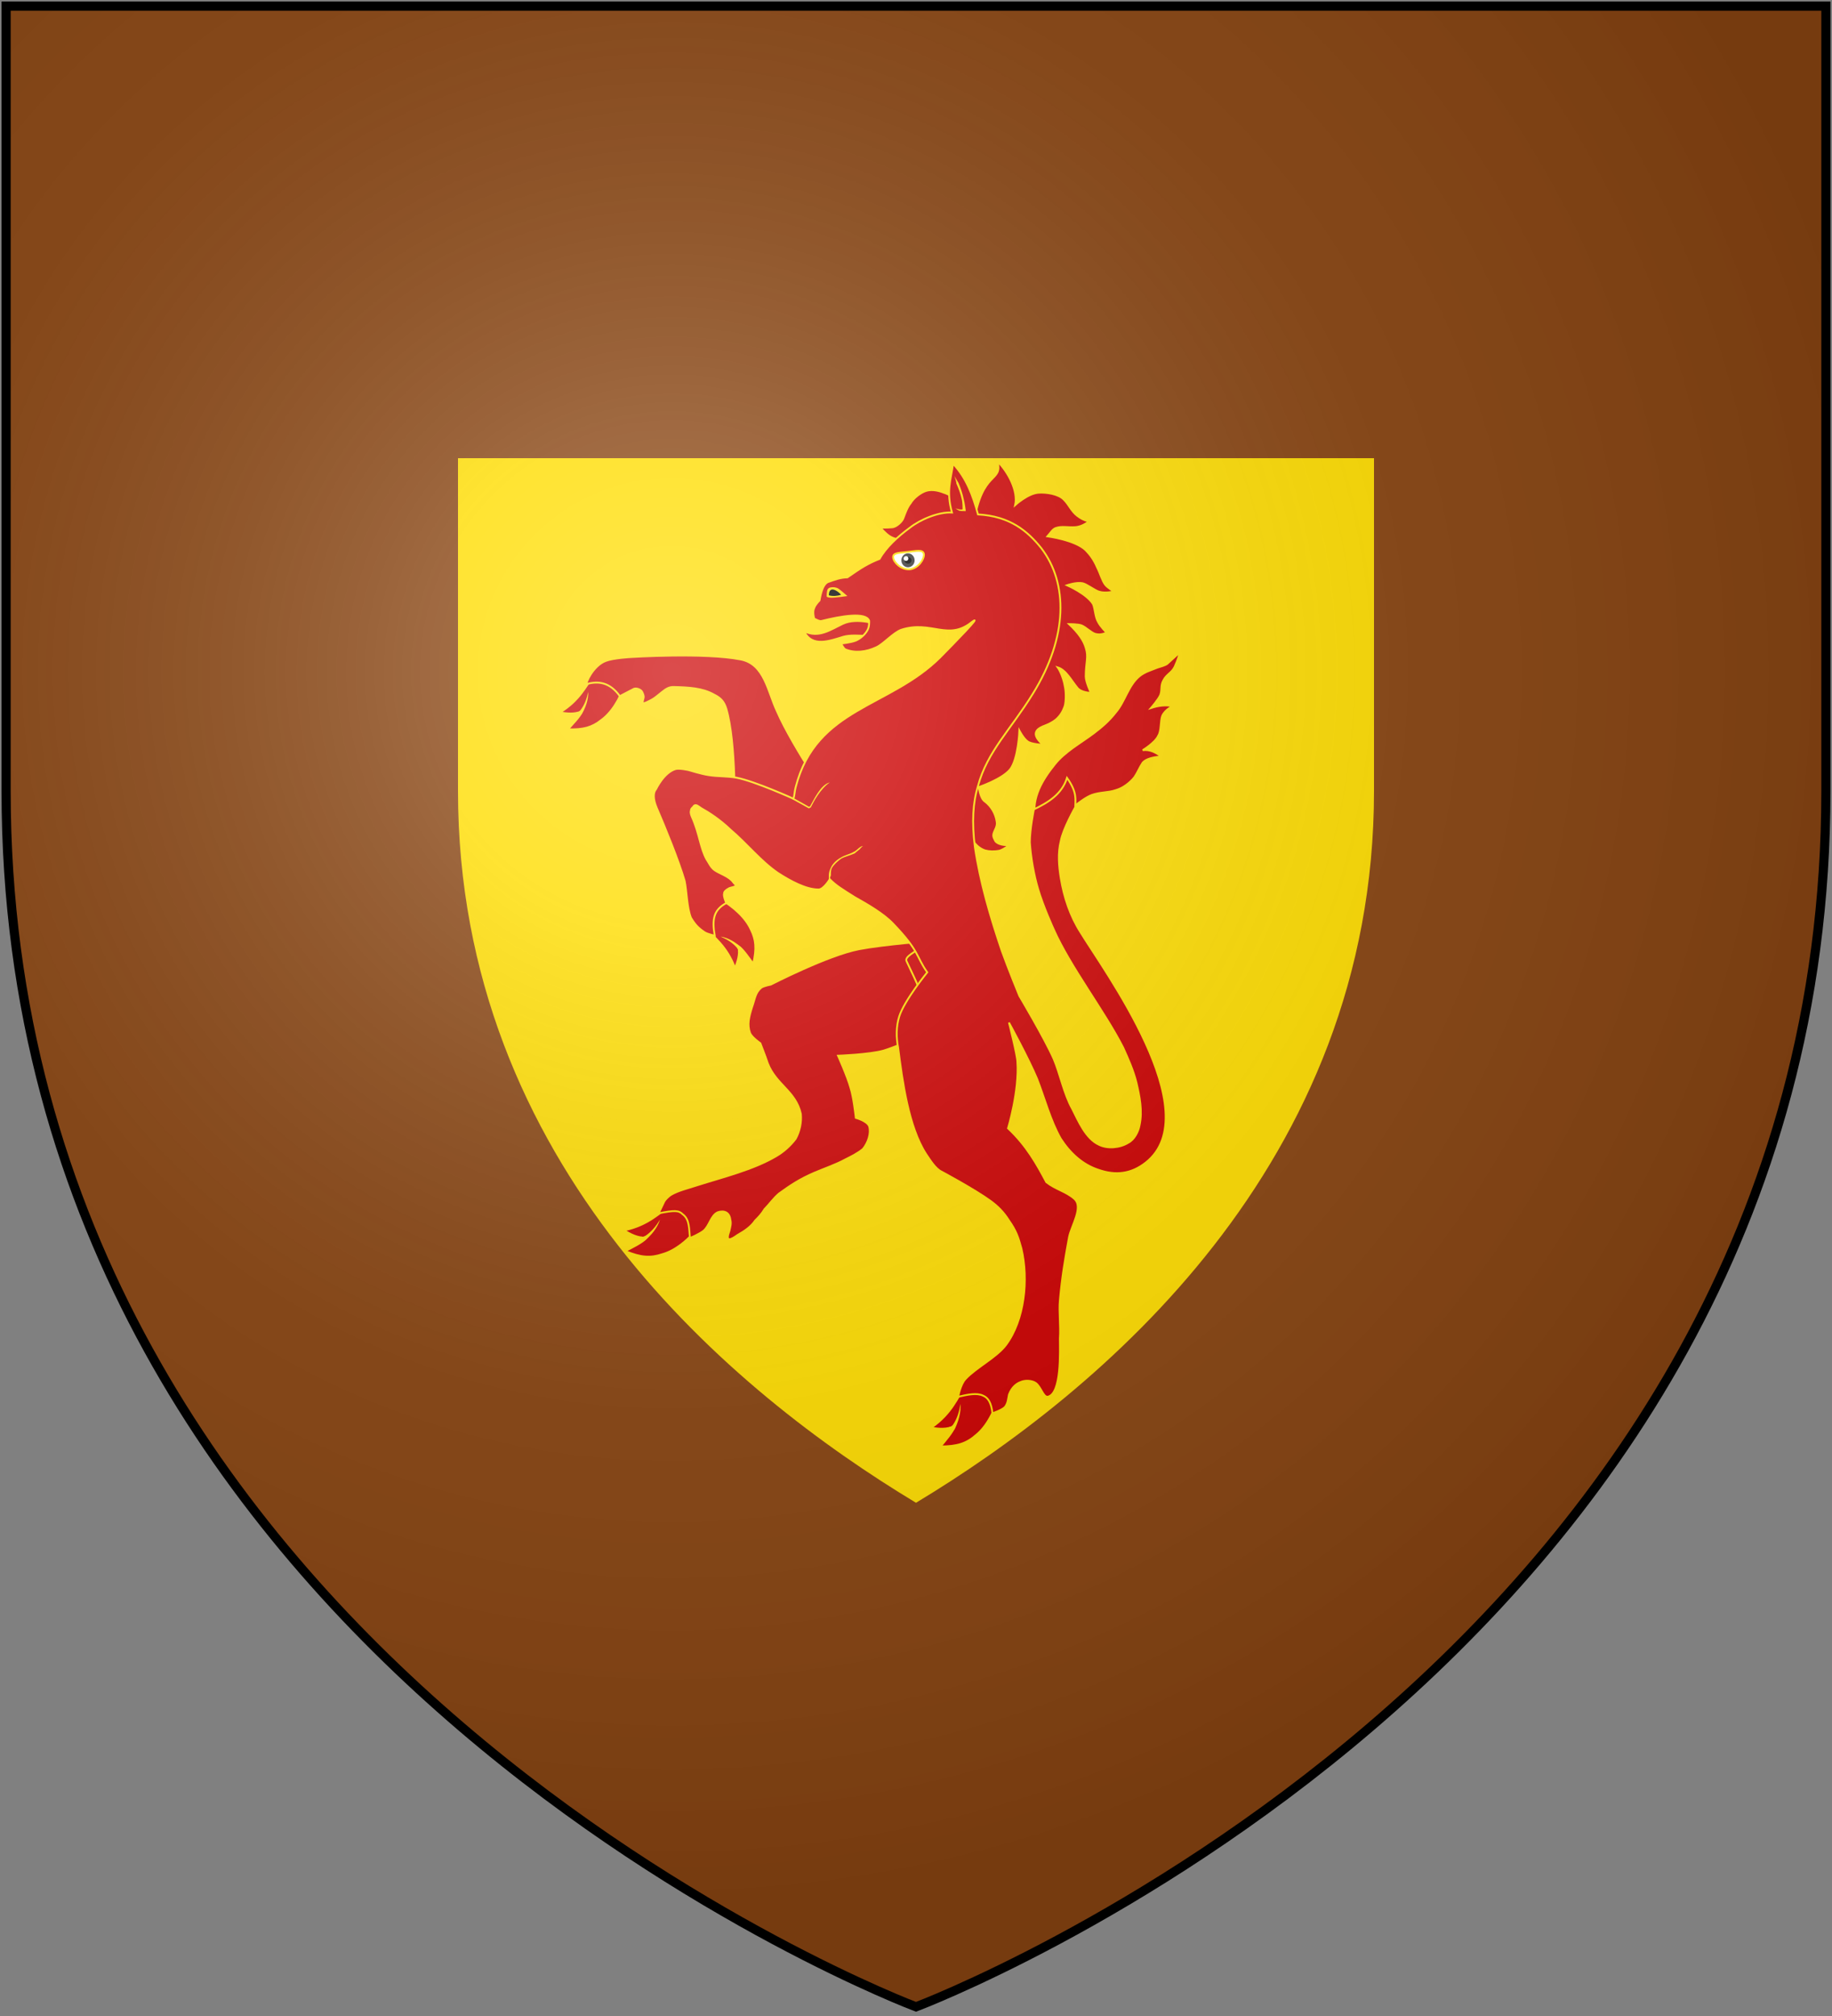 <?xml version="1.0" encoding="UTF-8"?>
<svg xmlns="http://www.w3.org/2000/svg" xmlns:xlink="http://www.w3.org/1999/xlink" width="600" height="660">
<rect width="100%" height="100%" fill="#808080" stroke="none"/>
<style id="style_css_sheet" type="text/css">
.horse {
  fill:#cc0000;stroke:#ffdd00;stroke-width:1;
}
.detail {
  fill:#ffdd00;stroke:none;
}
</style>
<defs>
  <radialGradient id="rg" gradientUnits="userSpaceOnUse" cx="220" cy="220" r="405">
    <stop style="stop-color:#fff;stop-opacity:.3" offset="0"/>
    <stop style="stop-color:#fff;stop-opacity:.2" offset=".2"/>
    <stop style="stop-color:#666;stop-opacity:.1" offset=".6"/>
    <stop style="stop-color:#000;stop-opacity:.13" offset="1"/>
  </radialGradient>
  <path id="shield" d="m2,2v257c0,286 298,398 298,398c0,0 298-112 298-398V2z"/>
</defs>
<use xlink:href="#shield" fill="#841"/>
<path fill="#fd0" d="M 150 150 L 150 259 C 150 381.457 240.129 455.92 300 491.979 C 359.871 455.92 450 381.457 450 259 L 450 150 L 150 150 z"/>
<g id="horse" class="horse" transform="translate(290,290)scale(0.6)translate(-300,-300)">
  <g id="hooves">
    <g>
      <path d="m 140.8,185.2 c -4.5,5.9 -7.5,13.4 -18.4,20.2 3.6,0.6 7.8,1.2 12.1,-0.7 -1.2,3 -5.6,7.4 -7.8,9.9 8.4,0.3 13.2,-1.1 18.1,-5 5.4,-3.9 10,-10.8 13.7,-21.3 z"/>
      <path class="detail" d="m 137.7,194.2 c -0.7,3.5 -1.9,7 -4.2,10 -0.6,0.5 -0.6,0.5 -1.1,1 -0.5,0 -1.1,-0.1 -1.1,0.4 l 2.7,-0.4 -0.1,1.5 c 2.3,-3.4 4.1,-8.4 3.8,-12.5 z"/>
    </g>
    <g>
      <path d="m 201.8,322.9 c 4.9,5.6 11.6,10 16.1,22 1.3,-3.5 2.8,-7.4 1.8,-12 2.7,1.7 6.1,7 8.1,9.6 1.9,-8.2 1.5,-13.1 -1.3,-18.7 -2.8,-6.1 -8.7,-12 -18.3,-17.6 z"/>
      <path class="detail" d="m 210,327.7 c 3.3,1.4 6.5,3.3 8.9,6.1 0.4,0.6 0.4,0.6 0.8,1.3 -0.1,0.5 -0.2,1 0.2,1.1 l 0.1,-2.7 1.5,0.4 C 218.6,331 214,328.2 210,327.7 Z"/>
    </g>
    <g>
      <path d="m 183.5,473.8 c -6.8,4.5 -12.7,11.3 -26.2,14.2 3.4,2 7.4,4.3 12.4,4 -2.3,2.7 -8.5,5.6 -11.7,7.3 8.4,3.5 13.7,3.9 20.2,1.7 6.9,-1.9 14.2,-7.5 21.9,-17.1 z"/>
      <path class="detail" d="m 176.9,482.1 c -2,3.4 -4.6,6.7 -8,8.9 -0.7,0.3 -0.7,0.3 -1.5,0.6 -0.5,-0.2 -1,-0.4 -1.2,0.1 l 2.8,0.6 -0.7,1.5 c 3.6,-2.7 7.4,-7.3 8.6,-11.7 z"/>
    </g>
    <g>
      <path d="m 343.7,572.5 c -4.5,6.8 -7.4,15.3 -18.7,23.2 4,0.6 8.5,1.2 13,-1.1 -1.1,3.4 -5.6,8.5 -7.9,11.3 9.1,0 14.2,-1.7 19.3,-6.2 5.6,-4.5 10.1,-12.5 13.5,-24.3 z"/>
      <path class="detail" d="m 340.9,582.7 c -0.6,4 -1.7,7.9 -4,11.3 -0.6,0.6 -0.6,0.6 -1.1,1.2 -0.6,0 -1.1,0 -1.1,0.5 l 2.8,-0.5 v 1.7 c 2.2,-4 3.9,-9.7 3.4,-14.2 z"/>
    </g>
  </g>
  <g id="hair">
    <path d="m 351,246.1 c 0,0 0.6,6.3 3.4,8 3.4,2.6 5.7,6.6 6.3,10.9 0.5,2.5 -1.2,4.6 -1.7,6.4 -0.6,1.8 0.5,3.2 1.1,4.4 2.3,2.4 7.3,2 7.3,2 0,0 -2.2,2 -5,3 -2.9,0.6 -5.7,0.5 -8,-0.1 -5,-1.7 -7.3,-6.1 -10.1,-10.5 -5.7,-8.2 -4,-13.5 -4,-13.5 l 4.5,-22.1 c 30,-27.7 63.4,-99.8 20.4,-125.6 l -14.2,6.3 c -5,2.5 -10.1,-6.8 -15.8,-7.5 -5.6,-0.6 -10.7,3.5 -15.8,3.4 -5.7,-0.2 -12.5,1 -17,-1.9 -2.2,-1.3 -5.1,-4.7 -5.1,-4.7 0,0 4,0 6.2,-0.2 2.3,0 5.7,-3.1 6.3,-5.07 1.1,-2.94 2.2,-5.99 3.9,-8.03 1.7,-3 5.7,-5.94 8.5,-6.78 5.1,-1.53 11.3,1.24 18.1,5.03 3.4,2.37 7.9,12.75 7.9,12.75 4.5,-29.49 15.9,-22.03 13,-33.84 5.7,5.71 11.3,16.06 9.6,23.8 0,0 6.8,-6.22 12.5,-6.73 4.5,-0.39 11.3,0.74 14.1,3.79 2.8,2.77 4,6.34 7.4,8.88 1.7,1.25 3.4,2.3 6.2,3 -2.8,2.1 -5.1,2.9 -7.4,3.1 -3.9,0.3 -7.3,-0.7 -10.7,0.5 -1.7,0.6 -2.8,2.6 -4.5,4.5 0,0 15.2,2 20.9,7.6 2.3,2.3 4.5,5.3 6.2,9.3 1.7,3.3 2.8,7.5 4.5,9.6 1.2,1.5 4.6,3.6 4.6,3.6 0,0 -4.6,1.2 -8,0.1 -2.2,-0.6 -6.7,-4.1 -9,-4.6 -3.4,-0.7 -8.5,1.1 -8.5,1.1 0,0 10.8,4.7 14.2,10.3 1.1,2.6 1.1,7.1 2.8,9.8 1.1,2.3 4.5,5.7 4.5,5.7 0,0 -2.8,1.7 -6.2,0.7 -2.3,-0.8 -5.1,-3.7 -7.4,-4.6 -1.7,-0.7 -6.8,-0.7 -6.8,-0.7 5.1,4.8 8,9 9.1,12.9 1.7,5.1 0,7.8 0,15.7 0,2.9 2.8,8.9 2.8,8.9 0,0 -5.1,0 -7.3,-2.7 -3.4,-4.1 -6.2,-9.8 -10.8,-11.2 0,0 2.9,4.1 4,10.9 0.6,3 0.6,9.2 -0.6,11.3 -1.1,3 -3.4,6.1 -6.8,7.9 -2.8,1.8 -7.3,2.3 -8.4,5.2 -1.2,3.1 3.9,7 3.9,7 0,0 -6.8,-0.4 -8.5,-1.9 -2.2,-1.5 -4.5,-5.9 -4.5,-5.9 0,0 -0.6,15.5 -5.1,21.2 -4.5,5.4 -17,9.6 -17,9.6 z"/>
    <path d="m 381.6,263 c -1.7,-11.2 3.9,-20.6 10.7,-29.1 5.7,-7.2 14.2,-11.7 21.5,-17.2 4.5,-3.4 8.5,-6.9 11.9,-11.3 5.1,-5.9 6.8,-14.7 13,-19.8 2.8,-2.3 6.2,-3.2 9.6,-4.6 1.7,-0.6 4.5,-1.2 5.7,-2.3 l 6.8,-6.2 c 0,0 -1.2,4.2 -2.9,7.9 -1.7,3.5 -4.5,4.1 -6.2,7.5 -1.7,3 -0.6,4.9 -1.7,8 -1.1,2.5 -5.1,7.1 -5.1,7.1 4,-1.3 7.9,-1.9 11.9,-1 0,0 -4,1.6 -5.7,5.2 -1.1,2.7 -0.5,8.3 -2.2,10.9 -1.7,3.8 -8.5,7.9 -8.5,7.9 4,-0.6 7.4,1.4 10.2,3.5 0,0 -7.4,0.1 -10.2,3.3 -1.7,2.5 -2.8,5.4 -4.5,7.9 -2.3,2.9 -6.2,6 -10.2,7.1 -4,1.4 -8.5,1 -13,2.6 -6.2,2.3 -15.8,11.6 -15.8,11.6 l -3.4,4.1 z"/>
  </g>
  <path id="upper-limb" d="m 184.2,191.5 c 8.5,0.2 15.9,0.6 22.1,4.1 3.9,1.9 5.6,3.9 6.8,7.7 5.6,18.9 4.5,58.7 4.5,58.7 l 35.6,14.9 20.4,-17.4 c 0,0 -24.3,-35 -32.8,-54.7 -5.1,-10.7 -6.8,-25.8 -19.8,-28.3 -19.8,-3.9 -60.2,-1.3 -60.2,-1.3 0,0 -9.4,0.5 -13.5,2.1 -7,2.6 -11.3,12.6 -10.3,12.6 6.4,-1.8 12.6,-0.9 18,6.6 l 7.7,-4 c 1.1,-0.5 3.5,0.2 4.3,1.4 0.4,0.7 1.2,2.2 1,3.4 -0.5,2.6 -1.5,3.8 1.5,2.6 1,-0.4 2.2,-1.1 3,-1.5 1.5,-0.8 3.5,-2.5 5.5,-4.1 2.3,-1.9 4,-2.8 6.2,-2.8 z"/>
  <path id="lower-limb" d="m 287.7,443.6 c 2.8,-3.4 4.5,-8.5 3.4,-12.4 -1.1,-2.9 -7.3,-4.6 -7.3,-4.6 0,0 -1.2,-11.3 -2.9,-16.4 -1.7,-6.2 -6.8,-17.5 -6.8,-17.5 0,0 17,-0.6 24.9,-2.8 13,-4 33.4,-15 33.4,-15 l -6.2,-45 c 0,0 -27.2,2.1 -40.7,4.7 -17,3.3 -48.1,19.3 -48.1,19.3 0,0 -3.4,0.6 -5.1,1.6 -3.4,2.8 -3.4,5.8 -5.1,10.6 -1.7,5.4 -2.8,9.6 -1.1,14.3 1.1,2.4 5.6,5.5 5.6,5.5 0,0 2.9,7.4 4,10.8 4.5,11.8 15.3,15.2 18.1,27.7 0.5,4.5 -0.6,9.6 -2.8,13.6 -2.9,3.9 -6.8,7.3 -10.8,9.6 -12.4,7.3 -28.8,11.3 -43,15.8 -5.1,1.7 -10.1,2.8 -14.1,5.1 -1.1,0.6 -3.6,2.8 -4.2,4.5 l -2.7,5.7 c 8.6,-1.7 10.9,-1.7 13.1,0.5 4,2.9 3.4,8.5 4,13 0,0 5.1,-2.2 7.3,-3.9 3.4,-2.8 4,-8.5 7.9,-10.2 3.4,-1.1 6.3,0 6.8,4 0.6,2.2 0,3.9 -0.5,6.2 -2.3,6.2 0.5,5.1 4.5,2.2 3.9,-2.2 7.3,-4.5 9.6,-7.9 1.7,-1.7 3.4,-3.4 5.1,-6.2 2.3,-2.3 5.1,-6.2 7.9,-8.5 6.2,-4.5 11.3,-7.9 19.2,-11.3 5.1,-2.2 11.9,-4.5 17,-7.3 3.4,-1.7 6.8,-3.4 9.6,-5.7 z"/>
  <path id="groin" d="m 318.8,333.8 10.2,17.8 c 0,0 -3.4,10.2 -8.5,13 -0.6,-7.1 -5.6,-16 -9,-23.5 -1.2,-2.5 5.1,-5.2 7.3,-7.3 z"/>
  <path id="tongue" style="fill:#cc0000;" d="m 255.6,161.1 c 4.3,9.1 14.1,5.2 21.5,3 6.5,-1.9 21.8,0.8 21.8,0.8 l -2.4,-7.3 c 0,0 -11.8,-4.3 -19.7,-0.6 -7.2,3.4 -13.2,7.9 -21.2,4.1 z"/>
  <path id="body" d="m 367.4,577.6 c -0.5,2.3 -0.5,4.6 -2.2,6.8 -1.7,1.7 -6.8,3.4 -6.8,3.4 -0.6,-5.6 -2.3,-8.5 -5.1,-9.6 -3.4,-1.7 -8.5,-0.6 -13.6,0.6 0,0 1.2,-6.8 4,-9.7 5.7,-6.2 17,-11.8 22.1,-18.6 10.1,-13.6 12.4,-35.6 8.4,-52.6 -1.7,-6.2 -2.8,-9.6 -6.8,-15.3 -2.8,-4.5 -6.2,-7.9 -10.1,-10.7 -8.5,-6.2 -26.6,-15.9 -26.6,-15.9 -3.4,-1.6 -6.2,-6.2 -8.5,-9.6 -9.6,-14.7 -13,-40.1 -15.3,-58.2 -1.1,-5.4 -1.1,-11.5 0.6,-16.9 2.8,-8.8 15.3,-24.1 15.3,-24.1 -6.2,-8.8 -4,-11.3 -18.7,-26.6 -5.1,-5.4 -14.1,-10.6 -20.9,-14.4 -6.8,-4.3 -10.2,-6.3 -13.6,-9.8 0,0 -3.4,5.7 -6.2,5.6 -6.8,0 -15.3,-4.6 -22.1,-9 -9.6,-6.6 -16.9,-16 -26,-23.7 -5.6,-5.4 -11.8,-9.4 -15.8,-11.6 -1.7,-1.1 -2.8,-2.3 -4,-1.4 -0.5,1 -1.7,1.3 -1.7,2.7 -0.5,1.2 0.6,3.5 0.6,3.5 4,8.9 4.5,16.8 7.9,23 1.2,1.7 2.3,4.5 4.5,6 2.9,2 8,3.4 10.2,6.7 l 1.2,1.3 c 0.5,1.3 -2.9,1.2 -4,2.1 -1.1,0.6 -2.3,1.5 -2.3,2.6 -0.5,1.4 1.2,5.2 1.2,5.2 -6.8,3.7 -7.9,8.7 -6.3,17.8 0,0 -3.9,-0.8 -5.6,-1.9 -3.4,-2.3 -5.1,-4.1 -7.4,-7.9 -2.2,-5.6 -2.2,-14 -3.4,-20 -3.3,-11.3 -10.9,-29.8 -15.3,-40 -1.9,-4.5 -2.1,-8.2 -0.3,-10.2 0,0 4.2,-9 10.6,-10.9 2.2,-0.6 7.3,0.6 7.3,0.6 0,0 6.8,2.1 10.8,2.7 5,0.8 10.1,0.5 15.2,1.4 10.2,2 31.1,11.5 31.1,11.5 0.6,-2.1 0.6,-4.3 1.2,-6.4 11.3,-43.6 51.4,-43.2 79.1,-71 6.8,-6.9 23.8,-24.2 17,-19 -13,10.5 -22.1,-1.1 -38.5,4.2 -4.5,1.7 -9.6,7.7 -13.5,9.5 -5.7,2.7 -11.9,3.3 -17,1.2 -1.1,-0.6 -2.3,-3.2 -2.3,-3.2 0,0 5.1,-0.5 8,-1.6 2.8,-1.2 5.6,-3.8 6.7,-6.4 0.6,-1.4 0.6,-3.1 0.6,-4.4 -1.7,-4.9 -15.3,-2.6 -26,0.1 -1.1,0.3 -2.8,-0.7 -4,-1.3 0,0 -1.1,-3.6 0,-5.8 0.6,-1.9 2.9,-4.1 2.9,-4.1 0,0 0.5,-3 1.1,-4.8 0.6,-2 1.7,-4.4 3.4,-5.2 3.9,-1.4 6.8,-2.5 10.7,-2.6 7.9,-5.5 11.3,-7.6 17.6,-10.1 3.4,-6.2 10.1,-12.3 16.4,-16.9 5.6,-4.5 15.8,-8.82 23.1,-8.37 -3.3,-11.64 -0.5,-18.32 0.6,-26.63 7.4,7.97 10.8,17.42 13.6,27.65 17.5,0.96 27.1,9.15 34.5,18.35 14.7,19.1 14.7,48.4 -4.5,79.4 -11.9,19.4 -24.9,31.5 -30,50.4 -2.8,9.1 -3.4,19.7 -1.7,33.3 2.8,19.2 8.5,38.4 14.7,56.7 3.4,9.5 9.6,24.6 9.6,24.6 0,0 13.6,22.8 18.7,34.3 3.4,7.9 5.6,19.2 10.1,27.2 3.4,6.7 7.4,16.4 14.7,19.7 4.6,2.3 11.4,1.7 15.9,-1.1 3.4,-1.7 5.6,-6.2 6.2,-9.6 1.7,-7.9 0,-15.8 -1.7,-23.2 -1.7,-6.8 -4.5,-13 -7.3,-19.2 -10.2,-20 -28.9,-44.1 -37.9,-64.5 0,0 -5.7,-12.4 -8.5,-22 -2.3,-7.7 -4,-17.5 -4.5,-25.5 0,-7 2.2,-17.9 2.2,-17.9 7.9,-3.8 15.3,-8.3 18.1,-17.2 5.7,8 4.5,11.8 4.5,16 0,0 -6.7,11.8 -7.9,18.4 -1.7,6.7 -1.1,13.7 0,20.4 1.7,10.3 5.1,20.6 10.8,29.5 12.4,20.4 70.1,98.4 35.6,125.6 -7.9,6.2 -16.4,7.3 -26,3.9 -8.5,-2.8 -15.3,-9 -20.4,-16.9 -5.6,-9.7 -9,-22.7 -13,-32.8 -4.5,-10.8 -15.3,-30.6 -15.3,-30.6 0,0 4.6,18.1 4.6,21.5 1.1,15.8 -5.1,36.2 -5.1,36.2 10.2,9.6 15.8,19.8 20.9,29.4 5.1,4 10.8,5.1 15.3,9.1 5.1,4.5 -1.7,14.7 -2.9,20.9 -2.2,11.9 -3.9,22 -5,34.5 -0.6,6.2 0.5,13.5 0,20.9 0,6.2 1.1,30.5 -6.8,31.7 -2.3,0 -3.4,-5.1 -6.2,-7.4 -2.3,-1.7 -6.3,-1.7 -8.5,-0.6 -1.7,0.6 -4.6,2.3 -6.3,6.8 z"/>
  <path class="detail" d="m 258.9,256.5 -0.6,0.4 -8.5,-4.8 -1.1,0.4 9.6,5.3 v 0.1 -0.2 l 1.1,-0.6 v 0 -0.2 c 1.2,-2.5 5.1,-9.9 10.2,-13.3 -5.1,1.1 -9,10.1 -10.7,12.9 z"/>
  <path class="detail" d="m 282.6,281.5 c -2.2,1.3 -4.5,1.6 -6.8,3 -2.2,1.2 -4.5,3.1 -5.6,5.6 -0.6,1.1 -1.1,2.7 -1.1,4 0,1.5 0,2.5 0,2.5 l 0.5,0.1 c 0,0 0,-1.1 0.6,-2.4 0,-1.3 0,-2.9 0.5,-3.9 1.2,-2.1 3.4,-4 5.1,-5.2 2.3,-1.3 4.6,-1.6 7.4,-2.9 0.6,-0.5 1.7,-1.5 2.8,-2.3 0.6,-0.9 1.7,-1.7 1.7,-1.7 -1.7,0 -3.4,2.6 -5.1,3.2 z"/>
  <path class="detail" d="m 337.6,76.37 c 0,0 1.1,3 1.1,4.13 1.2,2.77 2.3,5.6 2.9,8.43 0.5,1.81 0.5,5.03 0.5,5.6 -1.1,0.39 -2.2,0 -3.9,-0.51 1.1,0.79 1.7,1.18 2.2,1.35 1.2,0.12 1.7,0.23 2.9,0.17 h 0.5 v -0.45 c 0,0 -0.5,-4.13 -1.1,-6.16 -0.6,-2.89 -1.7,-6.11 -2.8,-8.71 z"/>
  <g id="eye">
    <path style="fill:#ffffff;" d="m 304.2,120.9 c 0.3,2.7 4.5,6.8 9.1,6.4 4.6,-0.5 7.9,-5.5 7.7,-8.2 -0.4,-2.8 -4.1,-1.8 -8.7,-1.3 -4.6,0.6 -8.4,0.3 -8.1,3.1 z"/>
    <g style="stroke:none;">
      <path style="fill:#333333;" d="m 308.7,122.4 a 3.63,3.789 0 0 0 3.6,3.8 3.63,3.789 0 0 0 3.6,-3.8 3.63,3.789 0 0 0 -3.6,-3.8 3.63,3.789 0 0 0 -3.6,3.8 z"/>
      <path style="fill:#000000;" d="m 312.4,120.6 c 0.9,0 1.8,0.7 1.8,1.8 0,1.1 -0.9,1.8 -1.8,1.8 -1.1,0 -2,-0.7 -2,-1.8 0,-1.1 0.9,-1.8 2,-1.8 z"/>
      <path style="fill:#ffffff;" d="m 311.3,120.1 c 0.6,0 1.2,0.6 1.2,1.3 0,0.8 -0.6,1.3 -1.2,1.3 -0.8,0 -1.4,-0.5 -1.4,-1.3 0,-0.7 0.6,-1.3 1.4,-1.3 z"/>
    </g>
  </g>
  <g id="nose" style="stroke:none;">
    <path class="detail" d="m 267.9,142.2 c 0,0 0,-3.3 0.6,-4.1 0.6,-0.8 1.3,-0.9 2.2,-1 0.9,-0.1 2.3,0 3.4,0.6 1.1,0.6 5.1,4.2 5.1,4.2 0,0 -7,1 -9,0.9 -2,-0.1 -2.3,-0.6 -2.3,-0.6 z"/>
    <path style="fill:#000000;" d="m 269.1,141.5 c 0,-5.4 4.5,-2.8 6.7,-0.3 -2.2,0.7 -4.5,0.9 -6.7,0.3 z"/>
  </g>
</g>
<use id="shine" xlink:href="#shield" fill="url(#rg)" stroke="#000" stroke-width="3"/>
</svg>
